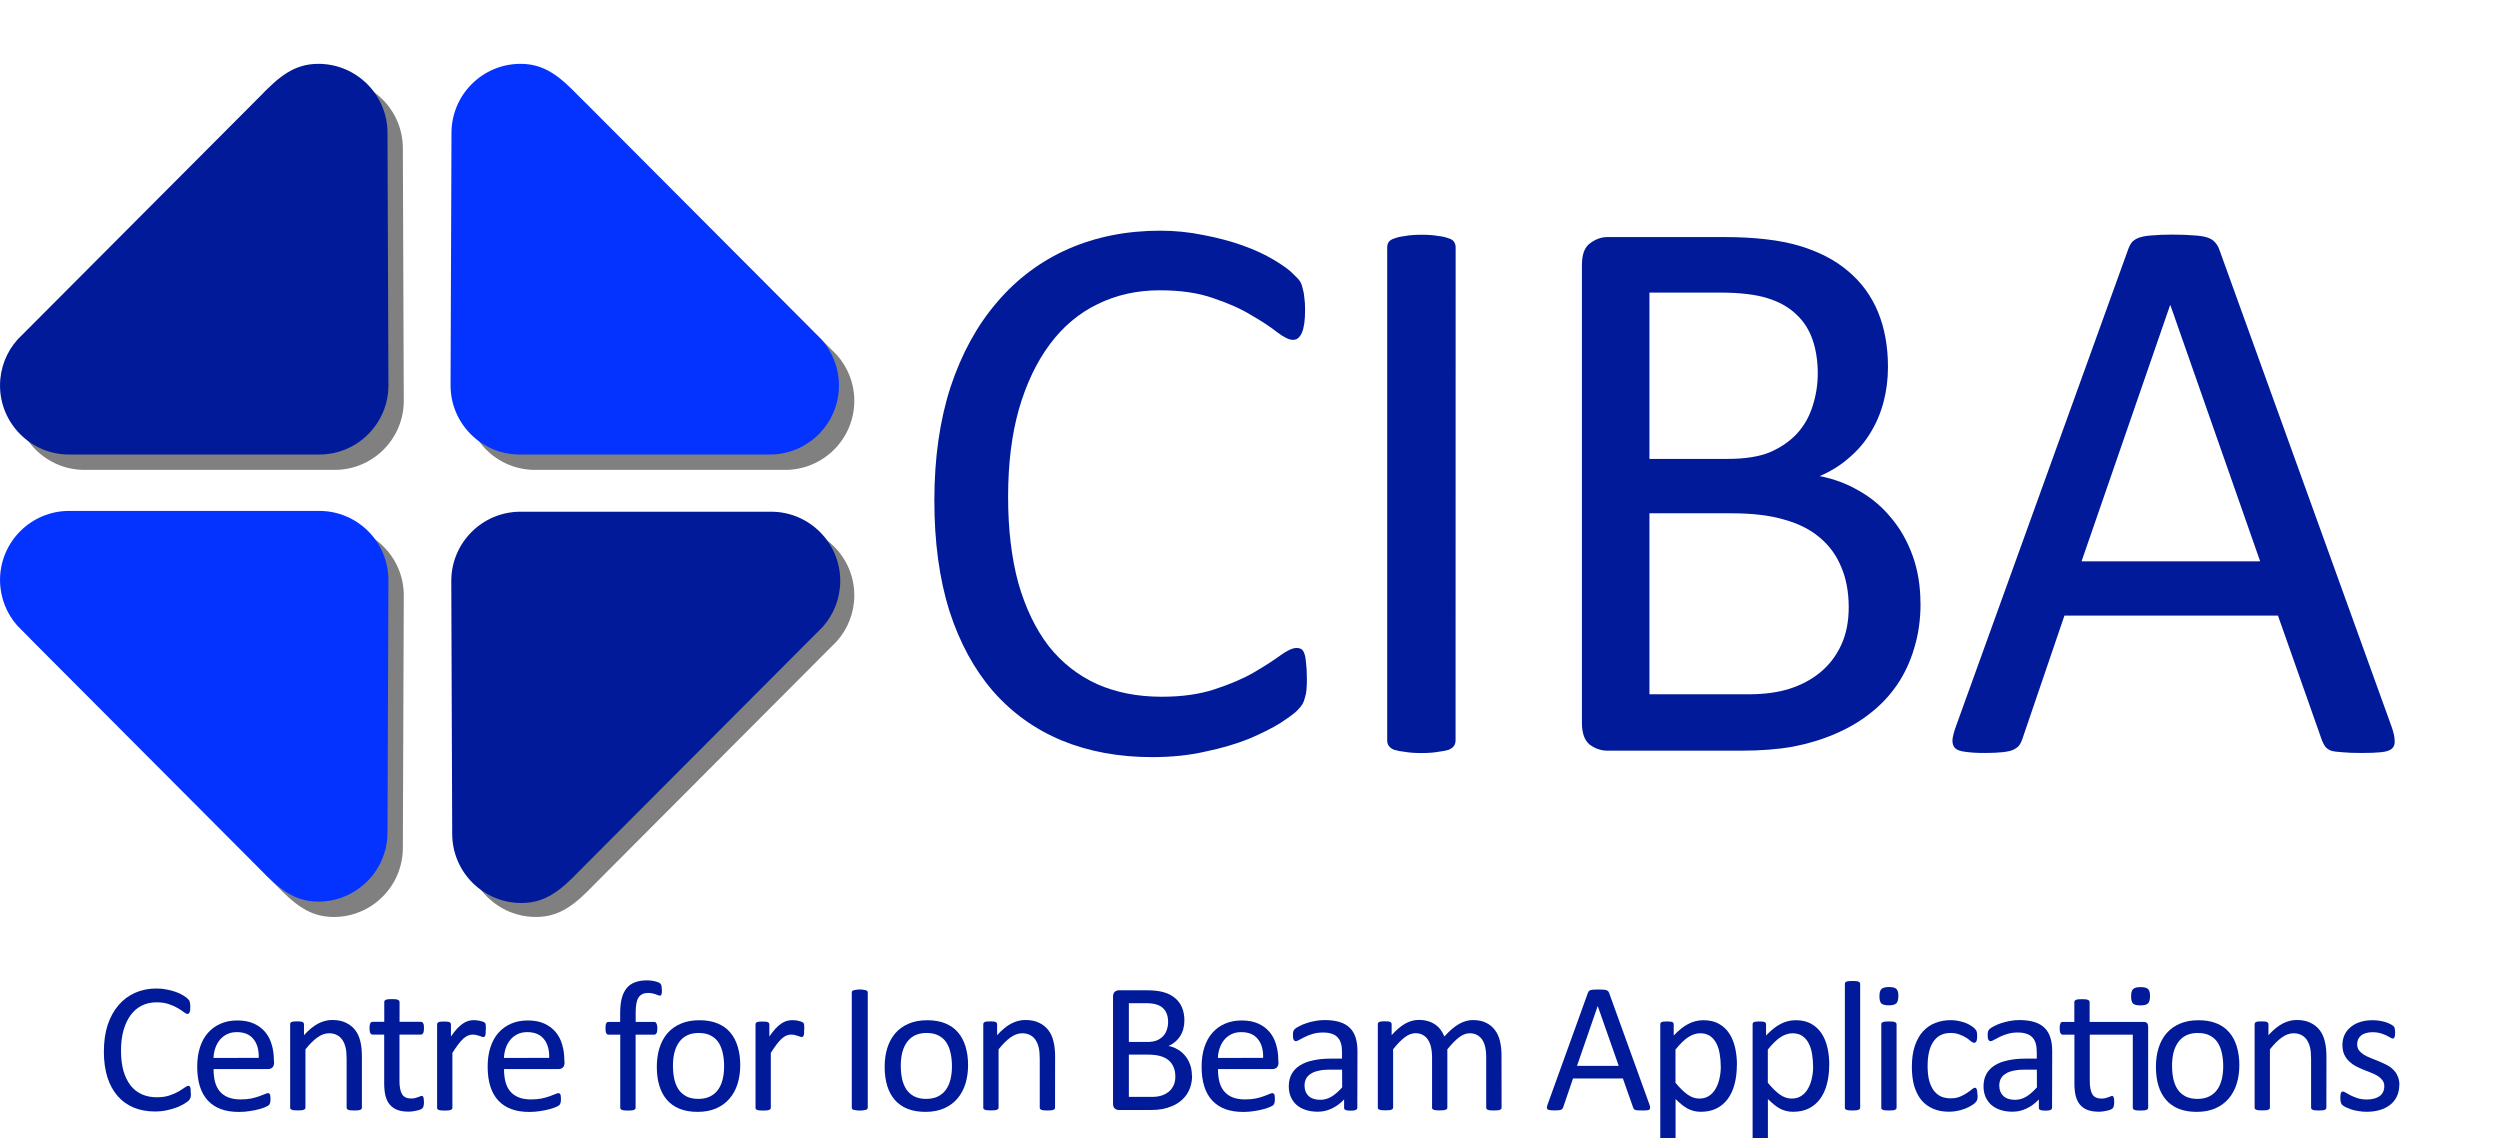 <svg xmlns:dc="http://purl.org/dc/elements/1.1/" xmlns:cc="http://creativecommons.org/ns#" xmlns:rdf="http://www.w3.org/1999/02/22-rdf-syntax-ns#" xmlns:svg="http://www.w3.org/2000/svg" xmlns="http://www.w3.org/2000/svg" xmlns:sodipodi="http://sodipodi.sourceforge.net/DTD/sodipodi-0.dtd" xmlns:inkscape="http://www.inkscape.org/namespaces/inkscape" id="svg24" viewBox="0 0 32.544 14.817" height="56" width="123" sodipodi:docname="CIBASVG.svg" inkscape:version="0.92.4 (5da689c313, 2019-01-14)"><defs id="defs18"></defs><g id="g1048" transform="translate(0,-282.183)"><path inkscape:connector-curvature="0" id="path866-1-1-9" d="m 0.428,286.803 c -0.142,0.159 -0.228,0.369 -0.228,0.597 -1.119e-4,0.497 0.403,0.9 0.9,0.9 h 3.256 c 0.497,-1.7e-4 0.9,-0.403 0.9,-0.9 l -0.012,-3.286 c -1.728e-4,-0.497 -0.403,-0.9 -0.9,-0.9 -0.313,2.9e-4 -0.511,0.164 -0.763,0.427 z" style="fill:#808080;fill-opacity:1;fill-rule:evenodd;stroke:none;stroke-width:0.265px;stroke-linecap:butt;stroke-linejoin:miter;stroke-opacity:1"></path><path inkscape:connector-curvature="0" id="path866-1-1" d="m 10.893,286.803 c 0.142,0.159 0.228,0.369 0.228,0.597 1.12e-4,0.497 -0.403,0.9 -0.9,0.9 H 6.965 C 6.468,288.3 6.065,287.897 6.065,287.4 l 0.012,-3.286 c 1.728e-4,-0.497 0.403,-0.9 0.9,-0.9 0.313,2.9e-4 0.511,0.164 0.763,0.427 z" style="fill:#808080;fill-opacity:1;fill-rule:evenodd;stroke:none;stroke-width:0.265px;stroke-linecap:butt;stroke-linejoin:miter;stroke-opacity:1"></path><path inkscape:connector-curvature="0" id="path866-3" d="m 10.893,290.531 c 0.142,-0.159 0.228,-0.369 0.228,-0.597 1.13e-4,-0.497 -0.403,-0.9 -0.9,-0.9 H 6.965 c -0.497,1.7e-4 -0.9,0.403 -0.9,0.9 l 0.012,3.286 c 1.727e-4,0.497 0.403,0.9 0.9,0.9 0.313,-2.9e-4 0.511,-0.164 0.763,-0.427 z" style="fill:#808080;fill-opacity:1;fill-rule:evenodd;stroke:none;stroke-width:0.265px;stroke-linecap:butt;stroke-linejoin:miter;stroke-opacity:1"></path><g aria-label="CIBA" style="font-style:normal;font-weight:normal;font-size:10.583px;line-height:125%;font-family:sans-serif;letter-spacing:0px;word-spacing:0px;fill:#000000;fill-opacity:1;stroke:none;stroke-width:0.265px;stroke-linecap:butt;stroke-linejoin:miter;stroke-opacity:1" id="text50"><path d="m 17.013,291.01 q 0,0.083 -0.005,0.145 -0.005,0.062 -0.021,0.109 -0.01,0.046 -0.031,0.083 -0.021,0.036 -0.072,0.088 -0.052,0.052 -0.217,0.16 -0.165,0.103 -0.413,0.207 -0.243,0.098 -0.563,0.165 -0.315,0.072 -0.692,0.072 -0.651,0 -1.178,-0.217 -0.522,-0.217 -0.894,-0.641 -0.367,-0.424 -0.568,-1.044 -0.196,-0.625 -0.196,-1.437 0,-0.832 0.212,-1.483 0.217,-0.651 0.605,-1.101 0.388,-0.455 0.925,-0.692 0.543,-0.238 1.199,-0.238 0.289,0 0.563,0.057 0.274,0.052 0.506,0.134 0.233,0.083 0.413,0.191 0.181,0.109 0.248,0.181 0.072,0.067 0.093,0.103 0.021,0.036 0.031,0.088 0.015,0.046 0.021,0.114 0.01,0.067 0.01,0.16 0,0.103 -0.01,0.176 -0.01,0.072 -0.031,0.124 -0.021,0.046 -0.052,0.072 -0.026,0.021 -0.067,0.021 -0.072,0 -0.202,-0.098 -0.129,-0.103 -0.336,-0.222 -0.202,-0.124 -0.496,-0.222 -0.289,-0.103 -0.698,-0.103 -0.444,0 -0.811,0.181 -0.362,0.176 -0.62,0.522 -0.258,0.346 -0.403,0.847 -0.14,0.496 -0.14,1.137 0,0.636 0.134,1.127 0.14,0.486 0.393,0.816 0.258,0.326 0.63,0.496 0.372,0.165 0.842,0.165 0.398,0 0.692,-0.098 0.3,-0.098 0.506,-0.217 0.212,-0.124 0.346,-0.222 0.134,-0.098 0.212,-0.098 0.036,0 0.062,0.015 0.026,0.015 0.041,0.062 0.015,0.041 0.021,0.119 0.01,0.077 0.01,0.196 z" style="font-style:normal;font-variant:normal;font-weight:normal;font-stretch:normal;font-family:Calibri;-inkscape-font-specification:Calibri;letter-spacing:-0.132px;fill:#011a99;fill-opacity:1;stroke-width:0.265px" id="path1257"></path><path d="m 18.948,291.821 q 0,0.041 -0.021,0.072 -0.021,0.031 -0.072,0.052 -0.052,0.015 -0.14,0.026 -0.083,0.015 -0.212,0.015 -0.124,0 -0.212,-0.015 -0.088,-0.01 -0.14,-0.026 -0.052,-0.021 -0.072,-0.052 -0.021,-0.031 -0.021,-0.072 v -6.418 q 0,-0.041 0.021,-0.072 0.026,-0.031 0.078,-0.046 0.057,-0.021 0.14,-0.031 0.088,-0.015 0.207,-0.015 0.129,0 0.212,0.015 0.088,0.01 0.14,0.031 0.052,0.015 0.072,0.046 0.021,0.031 0.021,0.072 z" style="font-style:normal;font-variant:normal;font-weight:normal;font-stretch:normal;font-family:Calibri;-inkscape-font-specification:Calibri;letter-spacing:-0.132px;fill:#011a99;fill-opacity:1;stroke-width:0.265px" id="path1259"></path><path d="m 25.001,290.038 q 0,0.315 -0.083,0.584 -0.078,0.264 -0.222,0.475 -0.145,0.212 -0.351,0.372 -0.202,0.16 -0.46,0.269 -0.253,0.109 -0.548,0.165 -0.289,0.052 -0.667,0.052 h -1.747 q -0.119,0 -0.227,-0.077 -0.103,-0.083 -0.103,-0.284 v -5.963 q 0,-0.202 0.103,-0.279 0.109,-0.083 0.227,-0.083 h 1.519 q 0.599,0 0.982,0.114 0.382,0.114 0.636,0.331 0.258,0.217 0.388,0.532 0.129,0.315 0.129,0.713 0,0.238 -0.057,0.455 -0.057,0.217 -0.171,0.403 -0.109,0.181 -0.279,0.326 -0.165,0.145 -0.382,0.238 0.274,0.052 0.512,0.191 0.238,0.134 0.413,0.346 0.181,0.212 0.284,0.496 0.103,0.284 0.103,0.625 z m -1.338,-2.992 q 0,-0.243 -0.067,-0.439 -0.067,-0.196 -0.212,-0.331 -0.145,-0.14 -0.377,-0.212 -0.233,-0.072 -0.615,-0.072 h -0.92 v 2.165 h 1.013 q 0.346,0 0.558,-0.088 0.212,-0.093 0.351,-0.243 0.14,-0.155 0.202,-0.357 0.067,-0.207 0.067,-0.424 z m 0.403,3.044 q 0,-0.3 -0.098,-0.527 -0.093,-0.227 -0.279,-0.382 -0.181,-0.155 -0.46,-0.233 -0.274,-0.083 -0.692,-0.083 h -1.065 v 2.356 h 1.292 q 0.305,0 0.532,-0.072 0.227,-0.072 0.398,-0.212 0.176,-0.145 0.274,-0.357 0.098,-0.212 0.098,-0.491 z" style="font-style:normal;font-variant:normal;font-weight:normal;font-stretch:normal;font-family:Calibri;-inkscape-font-specification:Calibri;letter-spacing:-0.132px;fill:#011a99;fill-opacity:1;stroke-width:0.265px" id="path1261"></path><path d="m 31.132,291.64 q 0.041,0.114 0.041,0.186 0.005,0.067 -0.036,0.103 -0.041,0.036 -0.14,0.046 -0.093,0.01 -0.253,0.01 -0.16,0 -0.258,-0.01 -0.093,-0.005 -0.145,-0.021 -0.047,-0.021 -0.072,-0.052 -0.021,-0.031 -0.041,-0.077 l -0.574,-1.628 h -2.78 l -0.548,1.607 q -0.015,0.046 -0.041,0.083 -0.026,0.031 -0.078,0.057 -0.047,0.021 -0.14,0.031 -0.088,0.01 -0.233,0.01 -0.15,0 -0.248,-0.015 -0.093,-0.01 -0.134,-0.046 -0.036,-0.036 -0.036,-0.103 0.005,-0.072 0.047,-0.186 l 2.243,-6.212 q 0.021,-0.057 0.052,-0.093 0.036,-0.036 0.098,-0.057 0.067,-0.021 0.165,-0.026 0.103,-0.01 0.258,-0.01 0.165,0 0.274,0.01 0.109,0.005 0.176,0.026 0.067,0.021 0.103,0.062 0.036,0.036 0.057,0.093 z m -2.878,-5.483 h -0.005 l -1.152,3.333 h 2.325 z" style="font-style:normal;font-variant:normal;font-weight:normal;font-stretch:normal;font-family:Calibri;-inkscape-font-specification:Calibri;letter-spacing:-0.132px;fill:#011a99;fill-opacity:1;stroke-width:0.265px" id="path1263"></path></g><g aria-label="Centre for Ion Beam Applications" style="font-style:normal;font-weight:normal;font-size:10.583px;line-height:125%;font-family:sans-serif;letter-spacing:0px;word-spacing:0px;fill:#000000;fill-opacity:1;stroke:none;stroke-width:0.265px;stroke-linecap:butt;stroke-linejoin:miter;stroke-opacity:1" id="text862"><path d="m 2.485,296.412 q 0,0.019 -0.001,0.034 -0.001,0.015 -0.005,0.025 -0.002,0.011 -0.007,0.019 -0.005,0.008 -0.017,0.021 -0.012,0.012 -0.051,0.037 -0.039,0.024 -0.096,0.048 -0.057,0.023 -0.131,0.039 -0.074,0.017 -0.162,0.017 -0.152,0 -0.275,-0.051 -0.122,-0.051 -0.209,-0.15 -0.086,-0.099 -0.133,-0.244 -0.046,-0.146 -0.046,-0.335 0,-0.194 0.049,-0.346 0.051,-0.152 0.141,-0.257 0.09,-0.106 0.216,-0.162 0.127,-0.056 0.28,-0.056 0.068,0 0.131,0.013 0.064,0.012 0.118,0.031 0.054,0.019 0.096,0.045 0.042,0.025 0.058,0.042 0.017,0.016 0.022,0.024 0.005,0.008 0.007,0.021 0.004,0.011 0.005,0.026 0.002,0.016 0.002,0.037 0,0.024 -0.002,0.041 -0.002,0.017 -0.007,0.029 -0.005,0.011 -0.012,0.017 -0.006,0.005 -0.016,0.005 -0.017,0 -0.047,-0.023 -0.03,-0.024 -0.078,-0.052 -0.047,-0.029 -0.116,-0.052 -0.068,-0.024 -0.163,-0.024 -0.104,0 -0.189,0.042 -0.084,0.041 -0.145,0.122 -0.06,0.081 -0.094,0.198 -0.033,0.116 -0.033,0.265 0,0.148 0.031,0.263 0.033,0.113 0.092,0.191 0.06,0.076 0.147,0.116 0.087,0.039 0.197,0.039 0.093,0 0.162,-0.023 0.07,-0.023 0.118,-0.051 0.049,-0.029 0.081,-0.052 0.031,-0.023 0.049,-0.023 0.008,0 0.014,0.004 0.006,0.004 0.01,0.015 0.004,0.01 0.005,0.028 0.002,0.018 0.002,0.046 z" style="font-style:normal;font-variant:normal;font-weight:normal;font-stretch:normal;font-size:2.469px;font-family:Calibri;-inkscape-font-specification:Calibri;letter-spacing:-0.095px;fill:#011a99;fill-opacity:1;stroke-width:0.265px" id="path1266"></path><path d="m 3.568,296.013 q 0,0.047 -0.024,0.068 -0.023,0.019 -0.053,0.019 H 2.78 q 0,0.09 0.018,0.163 0.018,0.072 0.06,0.124 0.042,0.052 0.11,0.08 0.068,0.028 0.165,0.028 0.077,0 0.137,-0.012 0.06,-0.013 0.104,-0.029 0.045,-0.016 0.072,-0.028 0.029,-0.013 0.043,-0.013 0.008,0 0.014,0.005 0.007,0.004 0.011,0.012 0.004,0.008 0.005,0.024 0.002,0.015 0.002,0.036 0,0.016 -0.001,0.028 -0.001,0.011 -0.004,0.021 -0.001,0.008 -0.006,0.016 -0.004,0.007 -0.011,0.015 -0.006,0.006 -0.039,0.022 -0.033,0.015 -0.084,0.029 -0.052,0.015 -0.121,0.025 -0.068,0.012 -0.145,0.012 -0.134,0 -0.235,-0.037 -0.1,-0.037 -0.169,-0.111 -0.069,-0.074 -0.104,-0.184 -0.035,-0.111 -0.035,-0.258 0,-0.14 0.036,-0.251 0.036,-0.112 0.104,-0.189 0.069,-0.078 0.165,-0.119 0.096,-0.042 0.216,-0.042 0.128,0 0.217,0.041 0.09,0.041 0.148,0.111 0.058,0.069 0.084,0.163 0.028,0.093 0.028,0.199 z m -0.2,-0.059 q 0.004,-0.157 -0.07,-0.246 -0.072,-0.089 -0.216,-0.089 -0.074,0 -0.129,0.028 -0.055,0.028 -0.093,0.074 -0.037,0.046 -0.058,0.107 -0.02,0.06 -0.023,0.127 z" style="font-style:normal;font-variant:normal;font-weight:normal;font-stretch:normal;font-size:2.469px;font-family:Calibri;-inkscape-font-specification:Calibri;letter-spacing:-0.095px;fill:#011a99;fill-opacity:1;stroke-width:0.265px" id="path1268"></path><path d="m 4.711,296.602 q 0,0.01 -0.005,0.017 -0.005,0.006 -0.016,0.011 -0.011,0.005 -0.03,0.007 -0.019,0.002 -0.048,0.002 -0.03,0 -0.049,-0.002 -0.019,-0.002 -0.03,-0.007 -0.011,-0.005 -0.016,-0.011 -0.005,-0.007 -0.005,-0.017 v -0.635 q 0,-0.093 -0.014,-0.15 -0.014,-0.057 -0.042,-0.098 -0.028,-0.041 -0.072,-0.063 -0.043,-0.022 -0.101,-0.022 -0.075,0 -0.15,0.053 -0.075,0.053 -0.157,0.156 v 0.758 q 0,0.01 -0.005,0.017 -0.005,0.006 -0.016,0.011 -0.011,0.005 -0.03,0.007 -0.019,0.002 -0.049,0.002 -0.029,0 -0.048,-0.002 -0.019,-0.002 -0.031,-0.007 -0.011,-0.005 -0.016,-0.011 -0.004,-0.007 -0.004,-0.017 v -1.085 q 0,-0.01 0.004,-0.016 0.004,-0.007 0.014,-0.012 0.011,-0.006 0.028,-0.007 0.017,-0.002 0.045,-0.002 0.027,0 0.043,0.002 0.018,0.001 0.028,0.007 0.01,0.005 0.013,0.012 0.005,0.006 0.005,0.016 v 0.143 q 0.092,-0.102 0.182,-0.15 0.092,-0.048 0.184,-0.048 0.109,0 0.182,0.037 0.075,0.036 0.121,0.098 0.046,0.061 0.065,0.145 0.02,0.082 0.02,0.198 z" style="font-style:normal;font-variant:normal;font-weight:normal;font-stretch:normal;font-size:2.469px;font-family:Calibri;-inkscape-font-specification:Calibri;letter-spacing:-0.095px;fill:#011a99;fill-opacity:1;stroke-width:0.265px" id="path1270"></path><path d="m 5.519,296.523 q 0,0.035 -0.005,0.056 -0.005,0.021 -0.014,0.03 -0.01,0.01 -0.029,0.018 -0.019,0.008 -0.045,0.013 -0.024,0.006 -0.052,0.01 -0.028,0.004 -0.055,0.004 -0.084,0 -0.145,-0.022 -0.06,-0.023 -0.099,-0.068 -0.039,-0.046 -0.057,-0.115 -0.017,-0.07 -0.017,-0.164 v -0.634 H 4.85 q -0.018,0 -0.029,-0.019 -0.011,-0.019 -0.011,-0.063 0,-0.023 0.002,-0.039 0.004,-0.016 0.008,-0.025 0.005,-0.011 0.012,-0.015 0.008,-0.005 0.018,-0.005 H 5.002 v -0.258 q 0,-0.008 0.004,-0.016 0.005,-0.007 0.016,-0.012 0.012,-0.006 0.031,-0.008 0.019,-0.002 0.048,-0.002 0.03,0 0.049,0.002 0.019,0.002 0.03,0.008 0.011,0.005 0.016,0.012 0.005,0.007 0.005,0.016 v 0.258 h 0.279 q 0.01,0 0.017,0.005 0.007,0.004 0.012,0.015 0.006,0.01 0.008,0.025 0.002,0.016 0.002,0.039 0,0.043 -0.011,0.063 -0.011,0.019 -0.029,0.019 h -0.279 v 0.605 q 0,0.112 0.033,0.17 0.034,0.057 0.119,0.057 0.028,0 0.049,-0.005 0.022,-0.006 0.039,-0.012 0.017,-0.006 0.029,-0.011 0.012,-0.006 0.022,-0.006 0.006,0 0.011,0.004 0.006,0.002 0.008,0.011 0.004,0.008 0.006,0.023 0.002,0.015 0.002,0.036 z" style="font-style:normal;font-variant:normal;font-weight:normal;font-stretch:normal;font-size:2.469px;font-family:Calibri;-inkscape-font-specification:Calibri;letter-spacing:-0.095px;fill:#011a99;fill-opacity:1;stroke-width:0.265px" id="path1272"></path><path d="m 6.323,295.588 q 0,0.026 -0.001,0.045 -0.001,0.018 -0.005,0.029 -0.004,0.01 -0.01,0.016 -0.005,0.005 -0.014,0.005 -0.01,0 -0.024,-0.005 -0.013,-0.006 -0.031,-0.011 -0.017,-0.006 -0.039,-0.011 -0.022,-0.005 -0.047,-0.005 -0.03,0 -0.059,0.012 -0.029,0.012 -0.061,0.04 -0.031,0.028 -0.066,0.074 -0.035,0.046 -0.077,0.112 v 0.714 q 0,0.01 -0.005,0.017 -0.005,0.006 -0.016,0.011 -0.011,0.005 -0.03,0.007 -0.019,0.002 -0.049,0.002 -0.029,0 -0.048,-0.002 -0.019,-0.002 -0.031,-0.007 -0.011,-0.005 -0.016,-0.011 -0.004,-0.007 -0.004,-0.017 v -1.085 q 0,-0.01 0.004,-0.016 0.004,-0.007 0.014,-0.012 0.011,-0.006 0.028,-0.007 0.017,-0.002 0.045,-0.002 0.027,0 0.043,0.002 0.018,0.001 0.028,0.007 0.01,0.005 0.013,0.012 0.005,0.006 0.005,0.016 v 0.158 q 0.045,-0.065 0.083,-0.106 0.04,-0.041 0.075,-0.064 0.035,-0.024 0.069,-0.033 0.035,-0.01 0.07,-0.01 0.016,0 0.035,0.002 0.02,0.001 0.042,0.006 0.022,0.005 0.039,0.011 0.018,0.006 0.025,0.012 0.007,0.006 0.01,0.012 0.002,0.005 0.004,0.013 0.002,0.008 0.002,0.025 0.001,0.016 0.001,0.043 z" style="font-style:normal;font-variant:normal;font-weight:normal;font-stretch:normal;font-size:2.469px;font-family:Calibri;-inkscape-font-specification:Calibri;letter-spacing:-0.095px;fill:#011a99;fill-opacity:1;stroke-width:0.265px" id="path1274"></path><path d="m 7.349,296.013 q 0,0.047 -0.024,0.068 -0.023,0.019 -0.053,0.019 H 6.561 q 0,0.09 0.018,0.163 0.018,0.072 0.06,0.124 0.042,0.052 0.11,0.08 0.068,0.028 0.165,0.028 0.077,0 0.137,-0.012 0.06,-0.013 0.104,-0.029 0.045,-0.016 0.072,-0.028 0.029,-0.013 0.043,-0.013 0.008,0 0.014,0.005 0.007,0.004 0.011,0.012 0.004,0.008 0.005,0.024 0.002,0.015 0.002,0.036 0,0.016 -0.001,0.028 -0.001,0.011 -0.004,0.021 -0.001,0.008 -0.006,0.016 -0.004,0.007 -0.011,0.015 -0.006,0.006 -0.039,0.022 -0.033,0.015 -0.084,0.029 -0.052,0.015 -0.121,0.025 -0.068,0.012 -0.145,0.012 -0.134,0 -0.235,-0.037 -0.1,-0.037 -0.169,-0.111 -0.069,-0.074 -0.104,-0.184 -0.035,-0.111 -0.035,-0.258 0,-0.14 0.036,-0.251 0.036,-0.112 0.104,-0.189 0.069,-0.078 0.165,-0.119 0.096,-0.042 0.216,-0.042 0.128,0 0.217,0.041 0.09,0.041 0.148,0.111 0.058,0.069 0.084,0.163 0.028,0.093 0.028,0.199 z m -0.2,-0.059 q 0.004,-0.157 -0.07,-0.246 -0.072,-0.089 -0.216,-0.089 -0.074,0 -0.129,0.028 -0.055,0.028 -0.093,0.074 -0.037,0.046 -0.058,0.107 -0.02,0.06 -0.023,0.127 z" style="font-style:normal;font-variant:normal;font-weight:normal;font-stretch:normal;font-size:2.469px;font-family:Calibri;-inkscape-font-specification:Calibri;letter-spacing:-0.095px;fill:#011a99;fill-opacity:1;stroke-width:0.265px" id="path1276"></path><path d="m 8.617,295.071 q 0,0.023 -0.002,0.037 -0.002,0.013 -0.006,0.022 -0.002,0.008 -0.007,0.012 -0.005,0.002 -0.012,0.002 -0.008,0 -0.022,-0.005 -0.012,-0.006 -0.03,-0.012 -0.018,-0.007 -0.043,-0.012 -0.024,-0.006 -0.057,-0.006 -0.045,0 -0.076,0.015 -0.031,0.015 -0.051,0.046 -0.019,0.03 -0.028,0.08 -0.008,0.048 -0.008,0.118 v 0.118 h 0.242 q 0.01,0 0.016,0.005 0.007,0.004 0.012,0.015 0.006,0.01 0.008,0.025 0.004,0.016 0.004,0.039 0,0.043 -0.011,0.063 -0.011,0.019 -0.029,0.019 H 8.274 v 0.951 q 0,0.01 -0.005,0.017 -0.005,0.006 -0.017,0.011 -0.011,0.005 -0.03,0.007 -0.019,0.002 -0.048,0.002 -0.029,0 -0.048,-0.002 -0.019,-0.002 -0.031,-0.007 -0.011,-0.005 -0.016,-0.011 -0.005,-0.007 -0.005,-0.017 v -0.951 H 7.921 q -0.019,0 -0.029,-0.019 -0.01,-0.019 -0.01,-0.063 0,-0.023 0.002,-0.039 0.002,-0.016 0.007,-0.025 0.005,-0.011 0.012,-0.015 0.007,-0.005 0.017,-0.005 h 0.153 v -0.112 q 0,-0.113 0.02,-0.194 0.022,-0.082 0.065,-0.134 0.043,-0.052 0.109,-0.076 0.066,-0.025 0.156,-0.025 0.042,0 0.082,0.008 0.04,0.007 0.061,0.017 0.022,0.008 0.029,0.016 0.007,0.007 0.012,0.019 0.005,0.011 0.006,0.028 0.002,0.016 0.002,0.039 z" style="font-style:normal;font-variant:normal;font-weight:normal;font-stretch:normal;font-size:2.469px;font-family:Calibri;-inkscape-font-specification:Calibri;letter-spacing:-0.095px;fill:#011a99;fill-opacity:1;stroke-width:0.265px" id="path1278"></path><path d="m 9.636,296.048 q 0,0.133 -0.035,0.245 -0.035,0.111 -0.105,0.192 -0.069,0.081 -0.174,0.127 -0.104,0.045 -0.241,0.045 -0.134,0 -0.234,-0.04 -0.099,-0.04 -0.165,-0.116 -0.066,-0.076 -0.099,-0.184 -0.033,-0.109 -0.033,-0.246 0,-0.133 0.034,-0.244 0.035,-0.112 0.104,-0.193 0.07,-0.081 0.174,-0.125 0.104,-0.045 0.242,-0.045 0.134,0 0.233,0.04 0.1,0.04 0.166,0.116 0.066,0.076 0.099,0.184 0.034,0.109 0.034,0.245 z m -0.21,0.013 q 0,-0.088 -0.017,-0.166 -0.016,-0.078 -0.053,-0.137 -0.037,-0.059 -0.101,-0.093 -0.064,-0.035 -0.159,-0.035 -0.088,0 -0.152,0.031 -0.063,0.031 -0.104,0.089 -0.041,0.057 -0.061,0.135 -0.019,0.078 -0.019,0.171 0,0.089 0.016,0.168 0.017,0.078 0.054,0.137 0.039,0.058 0.102,0.093 0.064,0.034 0.159,0.034 0.087,0 0.151,-0.031 0.064,-0.031 0.105,-0.088 0.041,-0.057 0.06,-0.135 0.019,-0.078 0.019,-0.172 z" style="font-style:normal;font-variant:normal;font-weight:normal;font-stretch:normal;font-size:2.469px;font-family:Calibri;-inkscape-font-specification:Calibri;letter-spacing:-0.095px;fill:#011a99;fill-opacity:1;stroke-width:0.265px" id="path1280"></path><path d="m 10.468,295.588 q 0,0.026 -0.001,0.045 -0.001,0.018 -0.005,0.029 -0.004,0.01 -0.01,0.016 -0.005,0.005 -0.014,0.005 -0.01,0 -0.024,-0.005 -0.013,-0.006 -0.031,-0.011 -0.017,-0.006 -0.039,-0.011 -0.022,-0.005 -0.047,-0.005 -0.03,0 -0.059,0.012 -0.029,0.012 -0.061,0.04 -0.031,0.028 -0.066,0.074 -0.035,0.046 -0.077,0.112 v 0.714 q 0,0.01 -0.005,0.017 -0.005,0.006 -0.016,0.011 -0.011,0.005 -0.03,0.007 -0.019,0.002 -0.049,0.002 -0.029,0 -0.048,-0.002 -0.019,-0.002 -0.031,-0.007 -0.011,-0.005 -0.016,-0.011 -0.004,-0.007 -0.004,-0.017 v -1.085 q 0,-0.01 0.004,-0.016 0.004,-0.007 0.014,-0.012 0.011,-0.006 0.028,-0.007 0.017,-0.002 0.045,-0.002 0.027,0 0.043,0.002 0.018,0.001 0.028,0.007 0.01,0.005 0.013,0.012 0.005,0.006 0.005,0.016 v 0.158 q 0.045,-0.065 0.083,-0.106 0.04,-0.041 0.075,-0.064 0.035,-0.024 0.069,-0.033 0.035,-0.01 0.07,-0.01 0.016,0 0.035,0.002 0.021,0.001 0.042,0.006 0.022,0.005 0.039,0.011 0.018,0.006 0.025,0.012 0.007,0.006 0.01,0.012 0.002,0.005 0.004,0.013 0.002,0.008 0.002,0.025 0.001,0.016 0.001,0.043 z" style="font-style:normal;font-variant:normal;font-weight:normal;font-stretch:normal;font-size:2.469px;font-family:Calibri;-inkscape-font-specification:Calibri;letter-spacing:-0.095px;fill:#011a99;fill-opacity:1;stroke-width:0.265px" id="path1282"></path><path d="m 11.296,296.601 q 0,0.01 -0.005,0.017 -0.005,0.007 -0.017,0.012 -0.012,0.004 -0.033,0.006 -0.019,0.004 -0.049,0.004 -0.029,0 -0.049,-0.004 -0.021,-0.002 -0.033,-0.006 -0.012,-0.005 -0.017,-0.012 -0.005,-0.007 -0.005,-0.017 v -1.498 q 0,-0.01 0.005,-0.017 0.006,-0.007 0.018,-0.011 0.013,-0.005 0.033,-0.007 0.021,-0.004 0.048,-0.004 0.03,0 0.049,0.004 0.021,0.002 0.033,0.007 0.012,0.004 0.017,0.011 0.005,0.007 0.005,0.017 z" style="font-style:normal;font-variant:normal;font-weight:normal;font-stretch:normal;font-size:2.469px;font-family:Calibri;-inkscape-font-specification:Calibri;letter-spacing:-0.095px;fill:#011a99;fill-opacity:1;stroke-width:0.265px" id="path1284"></path><path d="m 12.602,296.048 q 0,0.133 -0.035,0.245 -0.035,0.111 -0.105,0.192 -0.069,0.081 -0.174,0.127 -0.104,0.045 -0.241,0.045 -0.134,0 -0.234,-0.04 -0.099,-0.04 -0.165,-0.116 -0.066,-0.076 -0.099,-0.184 -0.033,-0.109 -0.033,-0.246 0,-0.133 0.034,-0.244 0.035,-0.112 0.104,-0.193 0.07,-0.081 0.174,-0.125 0.104,-0.045 0.242,-0.045 0.134,0 0.233,0.04 0.1,0.04 0.166,0.116 0.066,0.076 0.099,0.184 0.034,0.109 0.034,0.245 z m -0.21,0.013 q 0,-0.088 -0.017,-0.166 -0.016,-0.078 -0.053,-0.137 -0.037,-0.059 -0.101,-0.093 -0.064,-0.035 -0.159,-0.035 -0.088,0 -0.152,0.031 -0.063,0.031 -0.104,0.089 -0.041,0.057 -0.061,0.135 -0.019,0.078 -0.019,0.171 0,0.089 0.016,0.168 0.017,0.078 0.054,0.137 0.039,0.058 0.102,0.093 0.064,0.034 0.159,0.034 0.087,0 0.151,-0.031 0.064,-0.031 0.105,-0.088 0.041,-0.057 0.06,-0.135 0.019,-0.078 0.019,-0.172 z" style="font-style:normal;font-variant:normal;font-weight:normal;font-stretch:normal;font-size:2.469px;font-family:Calibri;-inkscape-font-specification:Calibri;letter-spacing:-0.095px;fill:#011a99;fill-opacity:1;stroke-width:0.265px" id="path1286"></path><path d="m 13.734,296.602 q 0,0.01 -0.005,0.017 -0.005,0.006 -0.016,0.011 -0.011,0.005 -0.03,0.007 -0.019,0.002 -0.048,0.002 -0.03,0 -0.049,-0.002 -0.019,-0.002 -0.03,-0.007 -0.011,-0.005 -0.016,-0.011 -0.005,-0.007 -0.005,-0.017 v -0.635 q 0,-0.093 -0.014,-0.15 -0.014,-0.057 -0.042,-0.098 -0.028,-0.041 -0.072,-0.063 -0.043,-0.022 -0.101,-0.022 -0.075,0 -0.15,0.053 -0.075,0.053 -0.157,0.156 v 0.758 q 0,0.01 -0.005,0.017 -0.005,0.006 -0.016,0.011 -0.011,0.005 -0.03,0.007 -0.019,0.002 -0.049,0.002 -0.029,0 -0.048,-0.002 -0.019,-0.002 -0.031,-0.007 -0.011,-0.005 -0.016,-0.011 -0.004,-0.007 -0.004,-0.017 v -1.085 q 0,-0.01 0.004,-0.016 0.004,-0.007 0.014,-0.012 0.011,-0.006 0.028,-0.007 0.017,-0.002 0.045,-0.002 0.027,0 0.043,0.002 0.018,0.001 0.028,0.007 0.01,0.005 0.013,0.012 0.005,0.006 0.005,0.016 v 0.143 q 0.092,-0.102 0.182,-0.15 0.092,-0.048 0.184,-0.048 0.109,0 0.182,0.037 0.075,0.036 0.121,0.098 0.046,0.061 0.065,0.145 0.021,0.082 0.021,0.198 z" style="font-style:normal;font-variant:normal;font-weight:normal;font-stretch:normal;font-size:2.469px;font-family:Calibri;-inkscape-font-specification:Calibri;letter-spacing:-0.095px;fill:#011a99;fill-opacity:1;stroke-width:0.265px" id="path1288"></path><path d="m 15.518,296.185 q 0,0.074 -0.019,0.136 -0.018,0.061 -0.052,0.111 -0.034,0.049 -0.082,0.087 -0.047,0.037 -0.107,0.063 -0.059,0.025 -0.128,0.039 -0.068,0.012 -0.156,0.012 H 14.566 q -0.028,0 -0.053,-0.018 -0.024,-0.019 -0.024,-0.066 v -1.391 q 0,-0.047 0.024,-0.065 0.025,-0.019 0.053,-0.019 h 0.355 q 0.14,0 0.229,0.026 0.089,0.026 0.148,0.077 0.06,0.051 0.09,0.124 0.03,0.074 0.03,0.166 0,0.056 -0.013,0.106 -0.013,0.051 -0.04,0.094 -0.025,0.042 -0.065,0.076 -0.039,0.034 -0.089,0.056 0.064,0.012 0.119,0.045 0.055,0.031 0.096,0.081 0.042,0.049 0.066,0.116 0.024,0.066 0.024,0.146 z m -0.312,-0.698 q 0,-0.057 -0.016,-0.102 -0.016,-0.046 -0.049,-0.077 -0.034,-0.033 -0.088,-0.049 -0.054,-0.017 -0.143,-0.017 h -0.215 v 0.505 h 0.236 q 0.081,0 0.13,-0.021 0.049,-0.022 0.082,-0.057 0.033,-0.036 0.047,-0.083 0.016,-0.048 0.016,-0.099 z m 0.094,0.71 q 0,-0.07 -0.023,-0.123 -0.022,-0.053 -0.065,-0.089 -0.042,-0.036 -0.107,-0.054 -0.064,-0.019 -0.162,-0.019 h -0.248 v 0.55 h 0.301 q 0.071,0 0.124,-0.017 0.053,-0.017 0.093,-0.049 0.041,-0.034 0.064,-0.083 0.023,-0.049 0.023,-0.115 z" style="font-style:normal;font-variant:normal;font-weight:normal;font-stretch:normal;font-size:2.469px;font-family:Calibri;-inkscape-font-specification:Calibri;letter-spacing:-0.095px;fill:#011a99;fill-opacity:1;stroke-width:0.265px" id="path1290"></path><path d="m 16.643,296.013 q 0,0.047 -0.024,0.068 -0.023,0.019 -0.053,0.019 h -0.711 q 0,0.09 0.018,0.163 0.018,0.072 0.06,0.124 0.042,0.052 0.11,0.08 0.068,0.028 0.165,0.028 0.077,0 0.137,-0.012 0.06,-0.013 0.104,-0.029 0.045,-0.016 0.072,-0.028 0.029,-0.013 0.043,-0.013 0.008,0 0.014,0.005 0.007,0.004 0.011,0.012 0.004,0.008 0.005,0.024 0.002,0.015 0.002,0.036 0,0.016 -0.001,0.028 -0.001,0.011 -0.004,0.021 -0.001,0.008 -0.006,0.016 -0.004,0.007 -0.011,0.015 -0.006,0.006 -0.039,0.022 -0.033,0.015 -0.084,0.029 -0.052,0.015 -0.121,0.025 -0.068,0.012 -0.145,0.012 -0.134,0 -0.235,-0.037 -0.1,-0.037 -0.169,-0.111 -0.069,-0.074 -0.104,-0.184 -0.035,-0.111 -0.035,-0.258 0,-0.14 0.036,-0.251 0.036,-0.112 0.104,-0.189 0.069,-0.078 0.165,-0.119 0.096,-0.042 0.216,-0.042 0.128,0 0.217,0.041 0.09,0.041 0.148,0.111 0.058,0.069 0.084,0.163 0.028,0.093 0.028,0.199 z m -0.2,-0.059 q 0.004,-0.157 -0.07,-0.246 -0.072,-0.089 -0.216,-0.089 -0.074,0 -0.129,0.028 -0.055,0.028 -0.093,0.074 -0.037,0.046 -0.058,0.107 -0.021,0.06 -0.023,0.127 z" style="font-style:normal;font-variant:normal;font-weight:normal;font-stretch:normal;font-size:2.469px;font-family:Calibri;-inkscape-font-specification:Calibri;letter-spacing:-0.095px;fill:#011a99;fill-opacity:1;stroke-width:0.265px" id="path1292"></path><path d="m 17.669,296.604 q 0,0.015 -0.01,0.022 -0.01,0.007 -0.027,0.011 -0.017,0.004 -0.049,0.004 -0.031,0 -0.051,-0.004 -0.018,-0.004 -0.027,-0.011 -0.008,-0.007 -0.008,-0.022 v -0.109 q -0.071,0.076 -0.159,0.118 -0.087,0.042 -0.184,0.042 -0.086,0 -0.156,-0.023 -0.069,-0.022 -0.118,-0.064 -0.048,-0.042 -0.076,-0.104 -0.027,-0.061 -0.027,-0.14 0,-0.092 0.037,-0.159 0.037,-0.068 0.107,-0.112 0.07,-0.045 0.171,-0.066 0.101,-0.023 0.228,-0.023 h 0.15 v -0.084 q 0,-0.063 -0.013,-0.111 -0.013,-0.048 -0.043,-0.08 -0.029,-0.033 -0.076,-0.048 -0.047,-0.017 -0.116,-0.017 -0.074,0 -0.133,0.018 -0.058,0.017 -0.102,0.039 -0.043,0.021 -0.074,0.039 -0.029,0.017 -0.043,0.017 -0.01,0 -0.017,-0.005 -0.007,-0.005 -0.013,-0.015 -0.005,-0.01 -0.007,-0.024 -0.002,-0.016 -0.002,-0.034 0,-0.03 0.004,-0.047 0.005,-0.018 0.021,-0.034 0.017,-0.016 0.057,-0.036 0.04,-0.022 0.092,-0.039 0.052,-0.018 0.113,-0.029 0.061,-0.012 0.124,-0.012 0.117,0 0.199,0.026 0.082,0.026 0.133,0.078 0.051,0.051 0.074,0.127 0.023,0.076 0.023,0.177 z m -0.198,-0.496 h -0.17 q -0.082,0 -0.142,0.015 -0.06,0.013 -0.1,0.041 -0.04,0.026 -0.059,0.065 -0.018,0.037 -0.018,0.087 0,0.084 0.053,0.135 0.054,0.049 0.151,0.049 0.078,0 0.145,-0.04 0.068,-0.04 0.141,-0.122 z" style="font-style:normal;font-variant:normal;font-weight:normal;font-stretch:normal;font-size:2.469px;font-family:Calibri;-inkscape-font-specification:Calibri;letter-spacing:-0.095px;fill:#011a99;fill-opacity:1;stroke-width:0.265px" id="path1294"></path><path d="m 19.547,296.602 q 0,0.01 -0.005,0.017 -0.005,0.006 -0.016,0.011 -0.011,0.005 -0.03,0.007 -0.019,0.002 -0.048,0.002 -0.03,0 -0.049,-0.002 -0.019,-0.002 -0.031,-0.007 -0.011,-0.005 -0.016,-0.011 -0.005,-0.007 -0.005,-0.017 v -0.66 q 0,-0.069 -0.012,-0.125 -0.012,-0.057 -0.039,-0.098 -0.027,-0.041 -0.068,-0.063 -0.041,-0.022 -0.096,-0.022 -0.069,0 -0.139,0.053 -0.069,0.053 -0.152,0.156 v 0.758 q 0,0.01 -0.005,0.017 -0.005,0.006 -0.017,0.011 -0.011,0.005 -0.03,0.007 -0.019,0.002 -0.048,0.002 -0.028,0 -0.048,-0.002 -0.019,-0.002 -0.031,-0.007 -0.011,-0.005 -0.016,-0.011 -0.004,-0.007 -0.004,-0.017 v -0.66 q 0,-0.069 -0.013,-0.125 -0.013,-0.057 -0.04,-0.098 -0.027,-0.041 -0.068,-0.063 -0.04,-0.022 -0.095,-0.022 -0.069,0 -0.139,0.053 -0.07,0.053 -0.152,0.156 v 0.758 q 0,0.01 -0.005,0.017 -0.005,0.006 -0.016,0.011 -0.011,0.005 -0.03,0.007 -0.019,0.002 -0.049,0.002 -0.029,0 -0.048,-0.002 -0.019,-0.002 -0.031,-0.007 -0.011,-0.005 -0.016,-0.011 -0.004,-0.007 -0.004,-0.017 v -1.085 q 0,-0.01 0.004,-0.016 0.004,-0.007 0.014,-0.012 0.011,-0.006 0.028,-0.007 0.017,-0.002 0.045,-0.002 0.027,0 0.043,0.002 0.018,0.001 0.028,0.007 0.01,0.005 0.013,0.012 0.005,0.006 0.005,0.016 v 0.143 q 0.092,-0.102 0.177,-0.15 0.087,-0.048 0.175,-0.048 0.068,0 0.121,0.016 0.054,0.016 0.095,0.045 0.041,0.028 0.07,0.068 0.029,0.039 0.048,0.087 0.054,-0.059 0.102,-0.1 0.049,-0.041 0.094,-0.066 0.046,-0.025 0.088,-0.036 0.043,-0.012 0.087,-0.012 0.105,0 0.176,0.037 0.071,0.036 0.115,0.098 0.045,0.061 0.063,0.145 0.019,0.082 0.019,0.174 z" style="font-style:normal;font-variant:normal;font-weight:normal;font-stretch:normal;font-size:2.469px;font-family:Calibri;-inkscape-font-specification:Calibri;letter-spacing:-0.095px;fill:#011a99;fill-opacity:1;stroke-width:0.265px" id="path1296"></path><path d="m 21.471,296.559 q 0.01,0.026 0.01,0.043 0.001,0.016 -0.008,0.024 -0.01,0.008 -0.033,0.011 -0.022,0.002 -0.059,0.002 -0.037,0 -0.06,-0.002 -0.022,-0.001 -0.034,-0.005 -0.011,-0.005 -0.017,-0.012 -0.005,-0.007 -0.01,-0.018 l -0.134,-0.38 h -0.649 l -0.128,0.375 q -0.004,0.011 -0.01,0.019 -0.006,0.007 -0.018,0.013 -0.011,0.005 -0.033,0.007 -0.021,0.002 -0.054,0.002 -0.035,0 -0.058,-0.004 -0.022,-0.002 -0.031,-0.011 -0.008,-0.008 -0.008,-0.024 0.001,-0.017 0.011,-0.043 l 0.523,-1.449 q 0.005,-0.013 0.012,-0.022 0.008,-0.008 0.023,-0.013 0.016,-0.005 0.039,-0.006 0.024,-0.002 0.06,-0.002 0.039,0 0.064,0.002 0.025,0.001 0.041,0.006 0.016,0.005 0.024,0.015 0.008,0.008 0.013,0.022 z m -0.672,-1.279 h -0.001 l -0.269,0.778 h 0.543 z" style="font-style:normal;font-variant:normal;font-weight:normal;font-stretch:normal;font-size:2.469px;font-family:Calibri;-inkscape-font-specification:Calibri;letter-spacing:-0.095px;fill:#011a99;fill-opacity:1;stroke-width:0.265px" id="path1298"></path><path d="m 22.61,296.043 q 0,0.142 -0.031,0.256 -0.03,0.113 -0.09,0.193 -0.059,0.078 -0.147,0.122 -0.088,0.042 -0.201,0.042 -0.048,0 -0.089,-0.01 -0.041,-0.01 -0.081,-0.03 -0.039,-0.021 -0.077,-0.052 -0.039,-0.031 -0.082,-0.074 v 0.543 q 0,0.01 -0.005,0.017 -0.005,0.007 -0.016,0.012 -0.011,0.005 -0.03,0.007 -0.019,0.002 -0.049,0.002 -0.029,0 -0.048,-0.002 -0.019,-0.002 -0.031,-0.007 -0.011,-0.005 -0.016,-0.012 -0.004,-0.007 -0.004,-0.017 v -1.516 q 0,-0.011 0.004,-0.017 0.004,-0.007 0.014,-0.012 0.011,-0.005 0.028,-0.006 0.017,-0.002 0.041,-0.002 0.025,0 0.041,0.002 0.017,0.001 0.028,0.006 0.011,0.005 0.014,0.012 0.005,0.006 0.005,0.017 v 0.146 q 0.049,-0.051 0.095,-0.088 0.046,-0.037 0.092,-0.061 0.047,-0.025 0.095,-0.037 0.049,-0.013 0.104,-0.013 0.118,0 0.201,0.046 0.083,0.046 0.135,0.125 0.053,0.08 0.077,0.186 0.024,0.105 0.024,0.223 z m -0.21,0.023 q 0,-0.083 -0.013,-0.16 -0.012,-0.078 -0.043,-0.139 -0.03,-0.06 -0.082,-0.097 -0.052,-0.036 -0.129,-0.036 -0.039,0 -0.076,0.012 -0.037,0.011 -0.076,0.036 -0.039,0.024 -0.081,0.065 -0.042,0.04 -0.089,0.099 v 0.432 q 0.082,0.1 0.156,0.153 0.074,0.053 0.154,0.053 0.075,0 0.128,-0.036 0.054,-0.036 0.087,-0.097 0.034,-0.06 0.049,-0.135 0.016,-0.075 0.016,-0.151 z" style="font-style:normal;font-variant:normal;font-weight:normal;font-stretch:normal;font-size:2.469px;font-family:Calibri;-inkscape-font-specification:Calibri;letter-spacing:-0.095px;fill:#011a99;fill-opacity:1;stroke-width:0.265px" id="path1300"></path><path d="m 23.812,296.043 q 0,0.142 -0.031,0.256 -0.03,0.113 -0.09,0.193 -0.059,0.078 -0.147,0.122 -0.088,0.042 -0.201,0.042 -0.048,0 -0.089,-0.01 -0.041,-0.01 -0.081,-0.03 -0.039,-0.021 -0.077,-0.052 -0.039,-0.031 -0.082,-0.074 v 0.543 q 0,0.01 -0.005,0.017 -0.005,0.007 -0.016,0.012 -0.011,0.005 -0.03,0.007 -0.019,0.002 -0.049,0.002 -0.029,0 -0.048,-0.002 -0.019,-0.002 -0.031,-0.007 -0.011,-0.005 -0.016,-0.012 -0.004,-0.007 -0.004,-0.017 v -1.516 q 0,-0.011 0.004,-0.017 0.004,-0.007 0.014,-0.012 0.011,-0.005 0.028,-0.006 0.017,-0.002 0.041,-0.002 0.025,0 0.041,0.002 0.017,0.001 0.028,0.006 0.011,0.005 0.014,0.012 0.005,0.006 0.005,0.017 v 0.146 q 0.049,-0.051 0.095,-0.088 0.046,-0.037 0.092,-0.061 0.047,-0.025 0.095,-0.037 0.049,-0.013 0.104,-0.013 0.118,0 0.201,0.046 0.083,0.046 0.135,0.125 0.053,0.08 0.077,0.186 0.024,0.105 0.024,0.223 z m -0.21,0.023 q 0,-0.083 -0.013,-0.16 -0.012,-0.078 -0.043,-0.139 -0.03,-0.06 -0.082,-0.097 -0.052,-0.036 -0.129,-0.036 -0.039,0 -0.076,0.012 -0.037,0.011 -0.076,0.036 -0.039,0.024 -0.081,0.065 -0.042,0.04 -0.089,0.099 v 0.432 q 0.082,0.1 0.156,0.153 0.074,0.053 0.154,0.053 0.075,0 0.128,-0.036 0.054,-0.036 0.087,-0.097 0.034,-0.06 0.049,-0.135 0.016,-0.075 0.016,-0.151 z" style="font-style:normal;font-variant:normal;font-weight:normal;font-stretch:normal;font-size:2.469px;font-family:Calibri;-inkscape-font-specification:Calibri;letter-spacing:-0.095px;fill:#011a99;fill-opacity:1;stroke-width:0.265px" id="path1302"></path><path d="m 24.215,296.602 q 0,0.01 -0.005,0.017 -0.005,0.006 -0.016,0.011 -0.011,0.005 -0.03,0.007 -0.019,0.002 -0.049,0.002 -0.029,0 -0.048,-0.002 -0.019,-0.002 -0.031,-0.007 -0.011,-0.005 -0.016,-0.011 -0.004,-0.007 -0.004,-0.017 v -1.611 q 0,-0.01 0.004,-0.017 0.005,-0.007 0.016,-0.012 0.012,-0.005 0.031,-0.007 0.019,-0.002 0.048,-0.002 0.03,0 0.049,0.002 0.019,0.002 0.03,0.007 0.011,0.005 0.016,0.012 0.005,0.007 0.005,0.017 z" style="font-style:normal;font-variant:normal;font-weight:normal;font-stretch:normal;font-size:2.469px;font-family:Calibri;-inkscape-font-specification:Calibri;letter-spacing:-0.095px;fill:#011a99;fill-opacity:1;stroke-width:0.265px" id="path1304"></path><path d="m 24.689,296.602 q 0,0.01 -0.005,0.017 -0.005,0.006 -0.016,0.011 -0.011,0.005 -0.03,0.007 -0.019,0.002 -0.049,0.002 -0.029,0 -0.048,-0.002 -0.019,-0.002 -0.031,-0.007 -0.011,-0.005 -0.016,-0.011 -0.004,-0.007 -0.004,-0.017 v -1.085 q 0,-0.008 0.004,-0.016 0.005,-0.007 0.016,-0.012 0.012,-0.005 0.031,-0.007 0.019,-0.002 0.048,-0.002 0.03,0 0.049,0.002 0.019,0.002 0.03,0.007 0.011,0.005 0.016,0.012 0.005,0.007 0.005,0.016 z m 0.023,-1.452 q 0,0.07 -0.027,0.095 -0.027,0.025 -0.098,0.025 -0.07,0 -0.096,-0.024 -0.025,-0.025 -0.025,-0.094 0,-0.07 0.027,-0.095 0.027,-0.025 0.098,-0.025 0.07,0 0.095,0.025 0.027,0.024 0.027,0.093 z" style="font-style:normal;font-variant:normal;font-weight:normal;font-stretch:normal;font-size:2.469px;font-family:Calibri;-inkscape-font-specification:Calibri;letter-spacing:-0.095px;fill:#011a99;fill-opacity:1;stroke-width:0.265px" id="path1306"></path><path d="m 25.744,296.437 q 0,0.021 -0.001,0.036 -0.001,0.015 -0.005,0.025 -0.002,0.01 -0.007,0.018 -0.004,0.007 -0.019,0.023 -0.014,0.015 -0.051,0.037 -0.036,0.022 -0.082,0.04 -0.045,0.017 -0.098,0.028 -0.053,0.011 -0.11,0.011 -0.117,0 -0.207,-0.039 -0.09,-0.039 -0.152,-0.112 -0.06,-0.075 -0.093,-0.182 -0.031,-0.109 -0.031,-0.25 0,-0.16 0.039,-0.275 0.04,-0.116 0.107,-0.189 0.069,-0.074 0.16,-0.109 0.093,-0.036 0.2,-0.036 0.052,0 0.1,0.01 0.049,0.01 0.09,0.025 0.041,0.016 0.072,0.036 0.033,0.021 0.047,0.035 0.014,0.015 0.019,0.023 0.006,0.008 0.01,0.021 0.004,0.011 0.005,0.025 0.001,0.015 0.001,0.036 0,0.047 -0.011,0.066 -0.011,0.018 -0.027,0.018 -0.018,0 -0.042,-0.019 -0.023,-0.021 -0.059,-0.045 -0.036,-0.024 -0.088,-0.043 -0.051,-0.021 -0.121,-0.021 -0.143,0 -0.221,0.111 -0.076,0.11 -0.076,0.32 0,0.105 0.019,0.184 0.021,0.078 0.059,0.131 0.039,0.053 0.094,0.08 0.057,0.025 0.129,0.025 0.069,0 0.121,-0.022 0.052,-0.022 0.089,-0.047 0.039,-0.026 0.064,-0.047 0.027,-0.022 0.041,-0.022 0.008,0 0.014,0.005 0.006,0.005 0.01,0.017 0.005,0.011 0.006,0.029 0.002,0.017 0.002,0.041 z" style="font-style:normal;font-variant:normal;font-weight:normal;font-stretch:normal;font-size:2.469px;font-family:Calibri;-inkscape-font-specification:Calibri;letter-spacing:-0.095px;fill:#011a99;fill-opacity:1;stroke-width:0.265px" id="path1308"></path><path d="m 26.713,296.604 q 0,0.015 -0.01,0.022 -0.01,0.007 -0.027,0.011 -0.017,0.004 -0.049,0.004 -0.031,0 -0.051,-0.004 -0.018,-0.004 -0.027,-0.011 -0.008,-0.007 -0.008,-0.022 v -0.109 q -0.071,0.076 -0.159,0.118 -0.087,0.042 -0.184,0.042 -0.086,0 -0.156,-0.023 -0.069,-0.022 -0.118,-0.064 -0.048,-0.042 -0.076,-0.104 -0.027,-0.061 -0.027,-0.14 0,-0.092 0.037,-0.159 0.037,-0.068 0.107,-0.112 0.07,-0.045 0.171,-0.066 0.101,-0.023 0.228,-0.023 h 0.15 v -0.084 q 0,-0.063 -0.013,-0.111 -0.013,-0.048 -0.043,-0.08 -0.029,-0.033 -0.076,-0.048 -0.047,-0.017 -0.116,-0.017 -0.074,0 -0.133,0.018 -0.058,0.017 -0.102,0.039 -0.043,0.021 -0.074,0.039 -0.029,0.017 -0.043,0.017 -0.01,0 -0.017,-0.005 -0.007,-0.005 -0.013,-0.015 -0.005,-0.01 -0.007,-0.024 -0.002,-0.016 -0.002,-0.034 0,-0.03 0.004,-0.047 0.005,-0.018 0.021,-0.034 0.017,-0.016 0.057,-0.036 0.04,-0.022 0.092,-0.039 0.052,-0.018 0.113,-0.029 0.061,-0.012 0.124,-0.012 0.117,0 0.199,0.026 0.082,0.026 0.133,0.078 0.051,0.051 0.074,0.127 0.023,0.076 0.023,0.177 z m -0.198,-0.496 h -0.17 q -0.082,0 -0.142,0.015 -0.06,0.013 -0.1,0.041 -0.04,0.026 -0.059,0.065 -0.018,0.037 -0.018,0.087 0,0.084 0.053,0.135 0.054,0.049 0.151,0.049 0.078,0 0.145,-0.04 0.068,-0.04 0.141,-0.122 z" style="font-style:normal;font-variant:normal;font-weight:normal;font-stretch:normal;font-size:2.469px;font-family:Calibri;-inkscape-font-specification:Calibri;letter-spacing:-0.095px;fill:#011a99;fill-opacity:1;stroke-width:0.265px" id="path1310"></path><path d="m 27.902,295.486 q 0.036,0 0.049,0.017 0.013,0.016 0.013,0.047 v 1.053 q 0,0.01 -0.005,0.017 -0.005,0.006 -0.017,0.011 -0.011,0.005 -0.03,0.007 -0.019,0.002 -0.047,0.002 -0.03,0 -0.049,-0.002 -0.019,-0.002 -0.031,-0.007 -0.011,-0.005 -0.016,-0.011 -0.005,-0.007 -0.005,-0.017 v -0.951 H 27.204 v 0.605 q 0,0.112 0.033,0.17 0.034,0.057 0.119,0.057 0.028,0 0.049,-0.005 0.022,-0.006 0.039,-0.012 0.017,-0.006 0.029,-0.011 0.012,-0.006 0.022,-0.006 0.006,0 0.011,0.004 0.006,0.002 0.008,0.011 0.004,0.008 0.006,0.023 0.002,0.015 0.002,0.036 0,0.035 -0.005,0.056 -0.005,0.019 -0.014,0.03 -0.01,0.01 -0.029,0.018 -0.019,0.008 -0.045,0.013 -0.024,0.006 -0.052,0.01 -0.028,0.004 -0.055,0.004 -0.084,0 -0.145,-0.022 -0.06,-0.023 -0.099,-0.068 -0.039,-0.046 -0.057,-0.115 -0.017,-0.07 -0.017,-0.164 v -0.634 h -0.152 q -0.018,0 -0.029,-0.019 -0.011,-0.019 -0.011,-0.063 0,-0.023 0.002,-0.039 0.004,-0.016 0.008,-0.025 0.005,-0.011 0.012,-0.015 0.008,-0.005 0.018,-0.005 h 0.151 v -0.258 q 0,-0.008 0.004,-0.016 0.005,-0.007 0.016,-0.012 0.012,-0.006 0.031,-0.008 0.019,-0.002 0.048,-0.002 0.03,0 0.049,0.002 0.019,0.002 0.03,0.008 0.011,0.005 0.016,0.012 0.005,0.007 0.005,0.016 v 0.258 z m 0.086,-0.335 q 0,0.07 -0.027,0.095 -0.027,0.025 -0.098,0.025 -0.07,0 -0.096,-0.024 -0.025,-0.025 -0.025,-0.094 0,-0.07 0.027,-0.095 0.027,-0.025 0.098,-0.025 0.07,0 0.095,0.025 0.027,0.024 0.027,0.093 z m -0.406,0.335 z" style="font-style:normal;font-variant:normal;font-weight:normal;font-stretch:normal;font-size:2.469px;font-family:Calibri;-inkscape-font-specification:Calibri;letter-spacing:-0.095px;fill:#011a99;fill-opacity:1;stroke-width:0.265px" id="path1312"></path><path d="m 29.151,296.048 q 0,0.133 -0.035,0.245 -0.035,0.111 -0.105,0.192 -0.069,0.081 -0.174,0.127 -0.104,0.045 -0.241,0.045 -0.134,0 -0.234,-0.04 -0.099,-0.04 -0.165,-0.116 -0.066,-0.076 -0.099,-0.184 -0.033,-0.109 -0.033,-0.246 0,-0.133 0.034,-0.244 0.035,-0.112 0.104,-0.193 0.07,-0.081 0.174,-0.125 0.104,-0.045 0.242,-0.045 0.134,0 0.233,0.04 0.1,0.04 0.166,0.116 0.066,0.076 0.099,0.184 0.034,0.109 0.034,0.245 z m -0.21,0.013 q 0,-0.088 -0.017,-0.166 -0.016,-0.078 -0.053,-0.137 -0.037,-0.059 -0.101,-0.093 -0.064,-0.035 -0.159,-0.035 -0.088,0 -0.152,0.031 -0.063,0.031 -0.104,0.089 -0.041,0.057 -0.061,0.135 -0.019,0.078 -0.019,0.171 0,0.089 0.016,0.168 0.017,0.078 0.054,0.137 0.039,0.058 0.102,0.093 0.064,0.034 0.159,0.034 0.087,0 0.151,-0.031 0.064,-0.031 0.105,-0.088 0.041,-0.057 0.06,-0.135 0.019,-0.078 0.019,-0.172 z" style="font-style:normal;font-variant:normal;font-weight:normal;font-stretch:normal;font-size:2.469px;font-family:Calibri;-inkscape-font-specification:Calibri;letter-spacing:-0.095px;fill:#011a99;fill-opacity:1;stroke-width:0.265px" id="path1314"></path><path d="m 30.284,296.602 q 0,0.01 -0.005,0.017 -0.005,0.006 -0.016,0.011 -0.011,0.005 -0.03,0.007 -0.019,0.002 -0.048,0.002 -0.03,0 -0.049,-0.002 -0.019,-0.002 -0.03,-0.007 -0.011,-0.005 -0.016,-0.011 -0.005,-0.007 -0.005,-0.017 v -0.635 q 0,-0.093 -0.014,-0.15 -0.014,-0.057 -0.042,-0.098 -0.028,-0.041 -0.072,-0.063 -0.043,-0.022 -0.101,-0.022 -0.075,0 -0.15,0.053 -0.075,0.053 -0.157,0.156 v 0.758 q 0,0.01 -0.005,0.017 -0.005,0.006 -0.016,0.011 -0.011,0.005 -0.03,0.007 -0.019,0.002 -0.049,0.002 -0.029,0 -0.048,-0.002 -0.019,-0.002 -0.031,-0.007 -0.011,-0.005 -0.016,-0.011 -0.004,-0.007 -0.004,-0.017 v -1.085 q 0,-0.01 0.004,-0.016 0.004,-0.007 0.014,-0.012 0.011,-0.006 0.028,-0.007 0.017,-0.002 0.045,-0.002 0.027,0 0.043,0.002 0.018,0.001 0.028,0.007 0.01,0.005 0.013,0.012 0.005,0.006 0.005,0.016 v 0.143 q 0.092,-0.102 0.182,-0.15 0.092,-0.048 0.184,-0.048 0.109,0 0.182,0.037 0.075,0.036 0.121,0.098 0.046,0.061 0.065,0.145 0.021,0.082 0.021,0.198 z" style="font-style:normal;font-variant:normal;font-weight:normal;font-stretch:normal;font-size:2.469px;font-family:Calibri;-inkscape-font-specification:Calibri;letter-spacing:-0.095px;fill:#011a99;fill-opacity:1;stroke-width:0.265px" id="path1316"></path><path d="m 31.233,296.307 q 0,0.083 -0.031,0.148 -0.03,0.065 -0.087,0.11 -0.057,0.045 -0.135,0.068 -0.078,0.023 -0.172,0.023 -0.058,0 -0.111,-0.01 -0.052,-0.008 -0.094,-0.022 -0.041,-0.015 -0.07,-0.029 -0.029,-0.016 -0.042,-0.028 -0.013,-0.012 -0.019,-0.034 -0.006,-0.022 -0.006,-0.059 0,-0.023 0.002,-0.039 0.002,-0.016 0.006,-0.025 0.004,-0.01 0.01,-0.013 0.007,-0.005 0.016,-0.005 0.013,0 0.039,0.017 0.027,0.016 0.064,0.035 0.039,0.019 0.09,0.036 0.052,0.016 0.119,0.016 0.051,0 0.092,-0.011 0.041,-0.011 0.071,-0.031 0.03,-0.022 0.046,-0.054 0.017,-0.033 0.017,-0.077 0,-0.046 -0.024,-0.077 -0.023,-0.031 -0.061,-0.056 -0.039,-0.024 -0.087,-0.042 -0.048,-0.019 -0.1,-0.04 -0.051,-0.021 -0.1,-0.046 -0.048,-0.026 -0.087,-0.064 -0.039,-0.037 -0.063,-0.089 -0.023,-0.052 -0.023,-0.124 0,-0.064 0.024,-0.122 0.025,-0.059 0.075,-0.102 0.049,-0.045 0.123,-0.071 0.075,-0.026 0.174,-0.026 0.043,0 0.087,0.007 0.043,0.007 0.078,0.018 0.035,0.011 0.059,0.024 0.025,0.012 0.037,0.022 0.013,0.01 0.017,0.017 0.005,0.007 0.006,0.017 0.002,0.008 0.004,0.022 0.002,0.013 0.002,0.033 0,0.021 -0.002,0.036 -0.001,0.015 -0.006,0.024 -0.004,0.01 -0.01,0.015 -0.006,0.004 -0.013,0.004 -0.011,0 -0.031,-0.013 -0.021,-0.013 -0.053,-0.028 -0.033,-0.016 -0.077,-0.029 -0.043,-0.013 -0.1,-0.013 -0.051,0 -0.089,0.012 -0.039,0.011 -0.064,0.033 -0.024,0.021 -0.037,0.049 -0.012,0.029 -0.012,0.063 0,0.047 0.024,0.08 0.024,0.031 0.063,0.056 0.039,0.024 0.088,0.043 0.049,0.019 0.1,0.04 0.052,0.021 0.101,0.046 0.051,0.025 0.089,0.061 0.039,0.036 0.061,0.087 0.024,0.051 0.024,0.121 z" style="font-style:normal;font-variant:normal;font-weight:normal;font-stretch:normal;font-size:2.469px;font-family:Calibri;-inkscape-font-specification:Calibri;letter-spacing:-0.095px;fill:#011a99;fill-opacity:1;stroke-width:0.265px" id="path1318"></path></g><path inkscape:connector-curvature="0" id="path866" transform="matrix(0.265,0,0,0.265,0,282.183)" d="m 40.414,30.795 c 0.536,-0.603 0.86,-1.395 0.861,-2.256 4.24e-4,-1.879 -1.523,-3.403 -3.402,-3.402 H 25.568 c -1.878,6.54e-4 -3.401,1.524 -3.4,3.402 l 0.045,12.42 c 6.53e-4,1.878 1.523,3.4 3.4,3.4 1.184,-0.001 1.933,-0.621 2.883,-1.613 z" style="fill:#011a99;fill-opacity:1;fill-rule:evenodd;stroke:none;stroke-width:1px;stroke-linecap:butt;stroke-linejoin:miter;stroke-opacity:1"></path><path inkscape:connector-curvature="0" id="path866-1" d="m 10.693,286.603 c 0.142,0.159 0.228,0.369 0.228,0.597 1.12e-4,0.497 -0.403,0.9 -0.9,0.9 H 6.765 c -0.497,-1.7e-4 -0.9,-0.403 -0.9,-0.9 l 0.012,-3.286 c 1.728e-4,-0.497 0.403,-0.9 0.9,-0.9 0.313,2.9e-4 0.511,0.164 0.763,0.427 z" style="fill:#0433ff;fill-opacity:1;fill-rule:evenodd;stroke:none;stroke-width:0.265px;stroke-linecap:butt;stroke-linejoin:miter;stroke-opacity:1"></path><path inkscape:connector-curvature="0" id="path866-3-9" d="m 0.428,290.531 c -0.142,-0.159 -0.228,-0.369 -0.228,-0.597 -1.13e-4,-0.497 0.403,-0.9 0.9,-0.9 h 3.256 c 0.497,1.7e-4 0.9,0.403 0.9,0.9 l -0.012,3.286 c -1.727e-4,0.497 -0.403,0.9 -0.9,0.9 -0.313,-2.9e-4 -0.511,-0.164 -0.763,-0.427 z" style="fill:#808080;fill-opacity:1;fill-rule:evenodd;stroke:none;stroke-width:0.265px;stroke-linecap:butt;stroke-linejoin:miter;stroke-opacity:1"></path><path inkscape:connector-curvature="0" id="path866-0" d="M 0.228,286.603 C 0.086,286.762 3.792e-4,286.972 1e-7,287.2 c -1.122e-4,0.497 0.403,0.9 0.9,0.9 H 4.156 c 0.497,-1.8e-4 0.9,-0.403 0.9,-0.9 l -0.012,-3.286 c -1.728e-4,-0.497 -0.403,-0.9 -0.9,-0.9 -0.313,2.9e-4 -0.511,0.164 -0.763,0.427 z" style="fill:#011a99;fill-opacity:1;fill-rule:evenodd;stroke:none;stroke-width:0.265px;stroke-linecap:butt;stroke-linejoin:miter;stroke-opacity:1"></path><path inkscape:connector-curvature="0" id="path866-1-6" d="M 0.228,290.331 C 0.086,290.172 3.795e-4,289.962 4e-7,289.734 c -1.12e-4,-0.497 0.403,-0.9 0.9,-0.9 h 3.256 c 0.497,1.7e-4 0.9,0.403 0.9,0.9 l -0.012,3.286 c -1.728e-4,0.497 -0.403,0.9 -0.9,0.9 -0.313,-2.9e-4 -0.511,-0.164 -0.763,-0.427 z" style="fill:#0433ff;fill-opacity:1;fill-rule:evenodd;stroke:none;stroke-width:0.265px;stroke-linecap:butt;stroke-linejoin:miter;stroke-opacity:1"></path></g></svg>